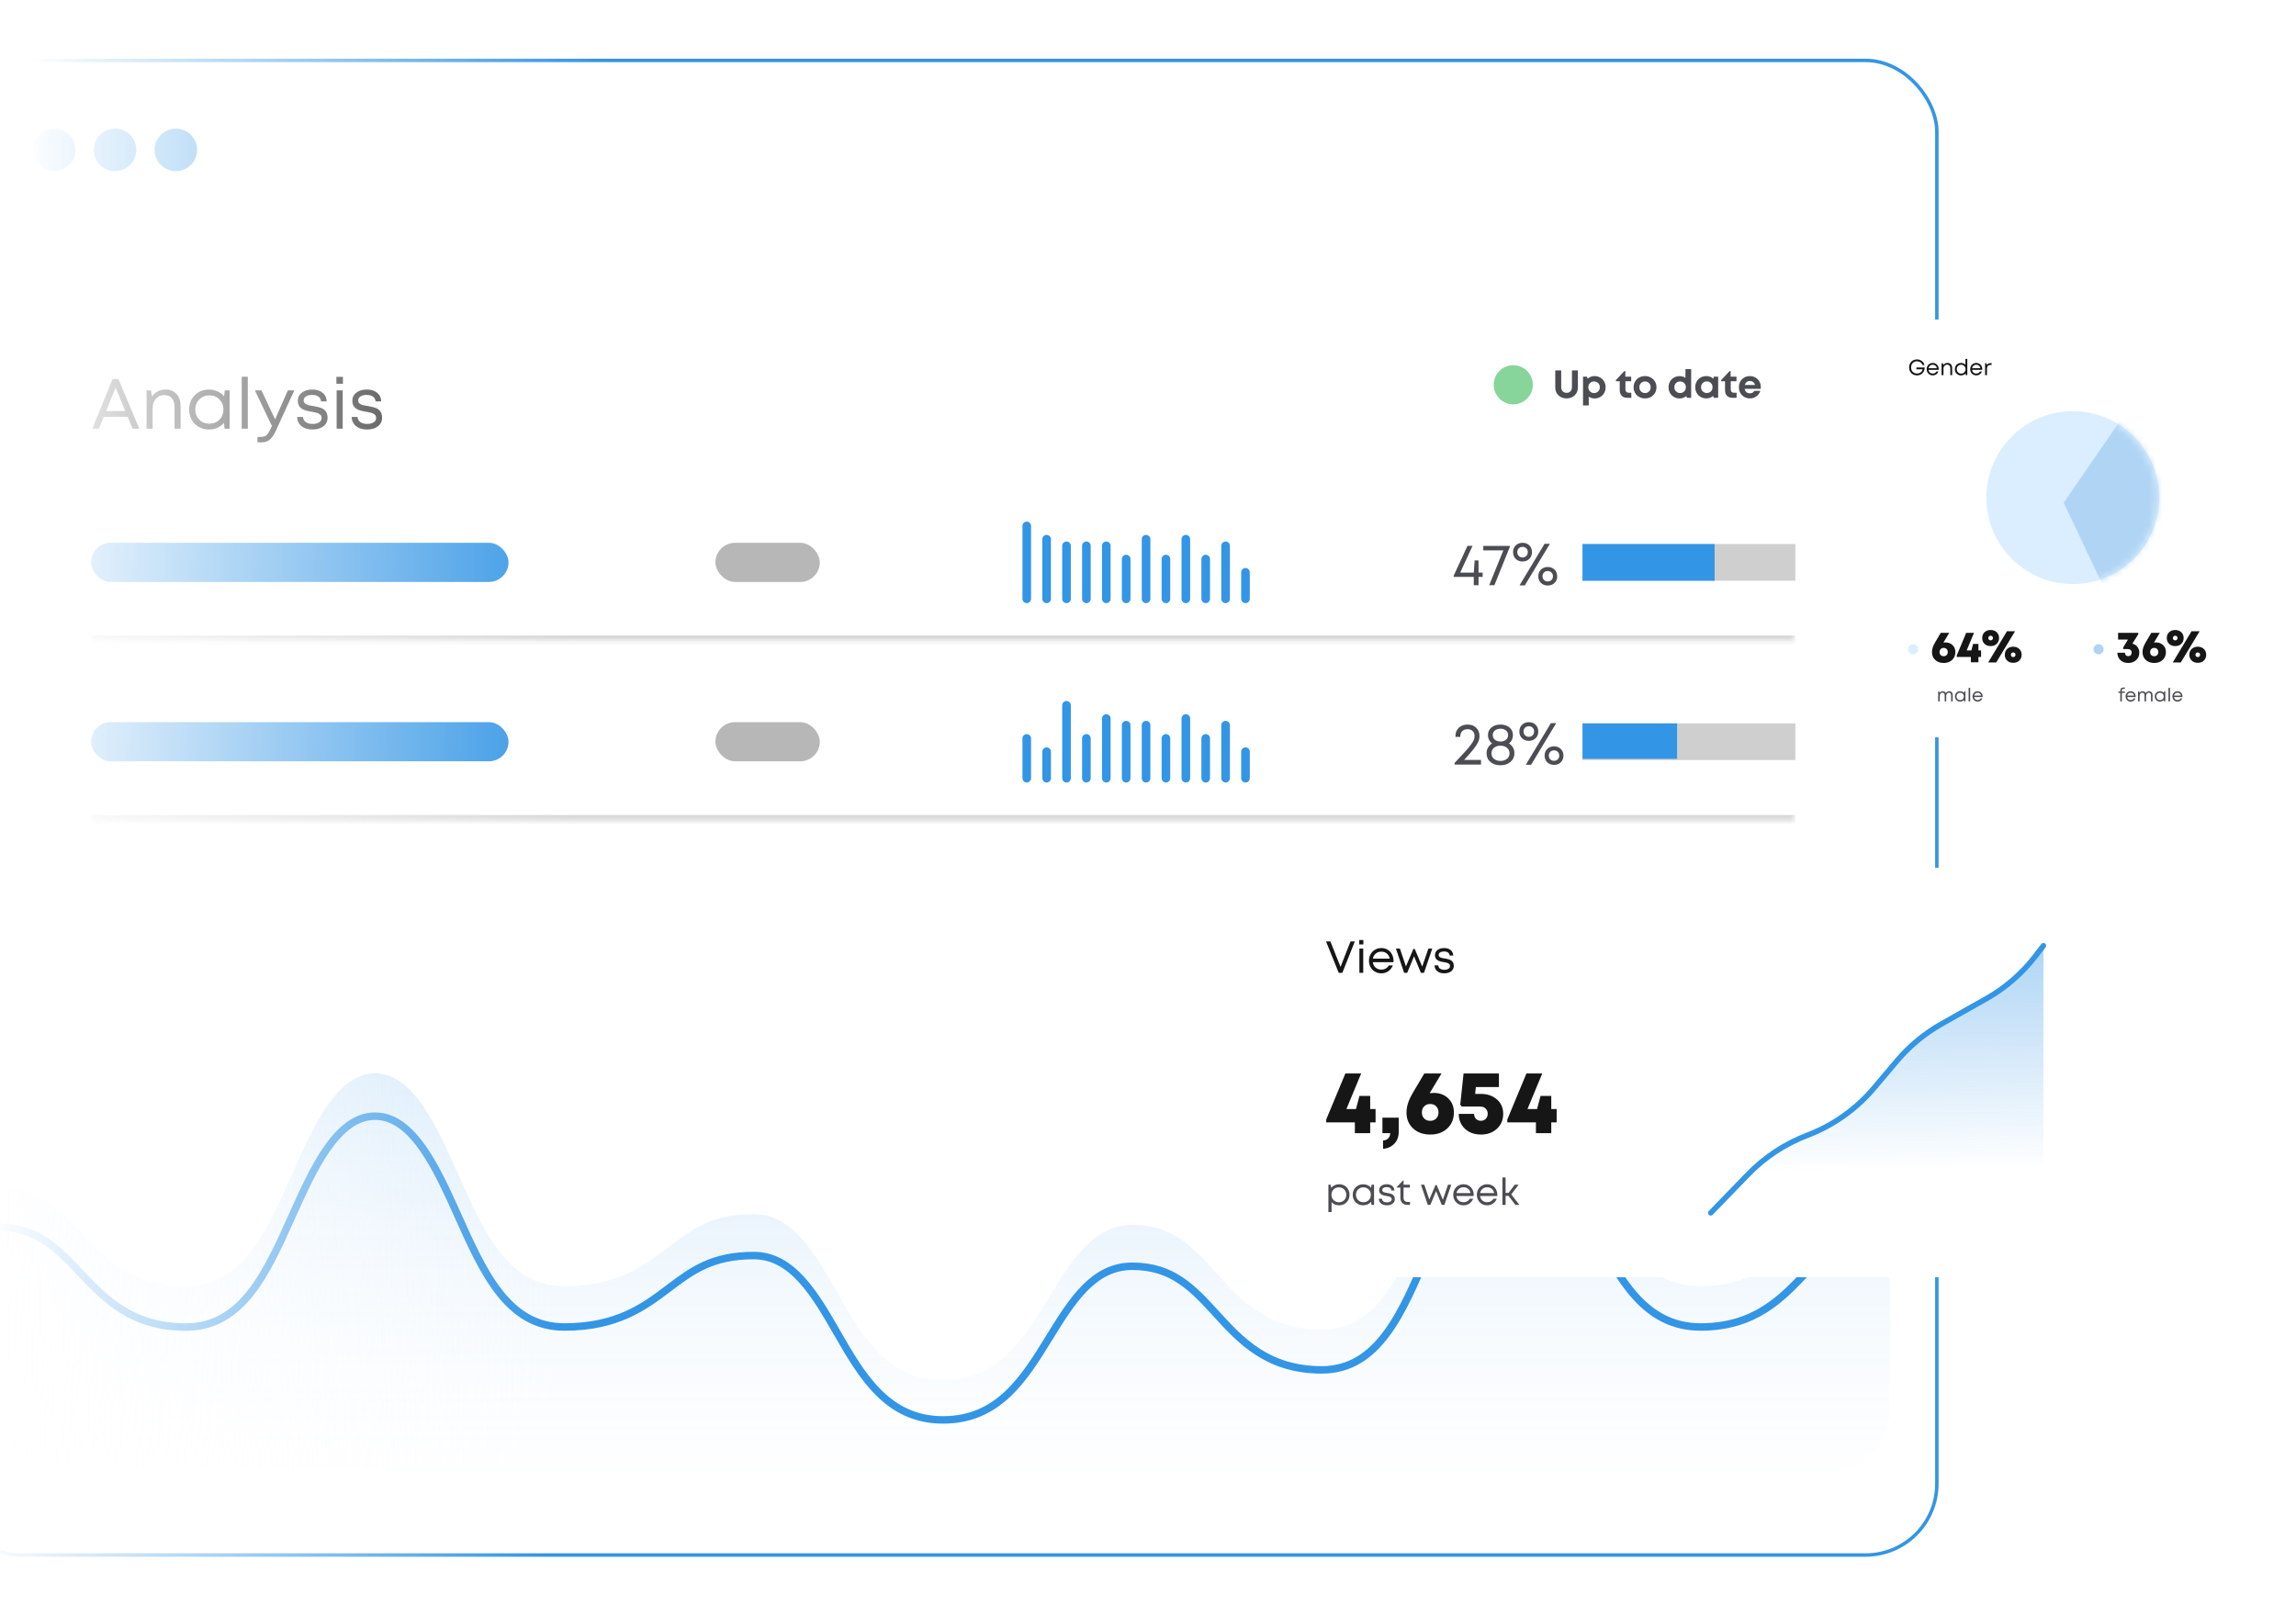 <svg width="352" height="248" viewBox="0 0 352 248" fill="none" xmlns="http://www.w3.org/2000/svg">
<g clip-path="url(#clip0_5171_31394)">
<mask id="mask0_5171_31394" style="mask-type:alpha" maskUnits="userSpaceOnUse" x="0" y="0" width="352" height="248">
<rect width="248" height="352" transform="matrix(4.37114e-08 -1 -1 -4.37114e-08 352 248)" fill="url(#paint0_linear_5171_31394)"/>
</mask>
<g mask="url(#mask0_5171_31394)">
<rect x="-7.735" y="9.265" width="304.673" height="229.181" rx="10.922" stroke="#3395E5" stroke-width="0.53"/>
<path d="M-0.543 21.12C-0.543 18.545 1.544 16.458 4.118 16.458H285.081C287.656 16.458 289.743 18.545 289.743 21.12V29.51H-0.543V21.12Z" fill="white"/>
<circle cx="8.314" cy="22.984" r="3.263" fill="#3395E5"/>
<circle cx="17.638" cy="22.984" r="3.263" fill="#3395E5"/>
<circle cx="26.958" cy="22.984" r="3.263" fill="#3395E5"/>
<rect x="-0.543" y="40.231" width="290.286" height="99.946" rx="10" fill="white" fill-opacity="0.6"/>
<path d="M20.318 65.734L19.564 63.912H15.905L15.161 65.734H14.147L17.259 58.118H18.151L21.354 65.734H20.318ZM17.721 59.435L16.261 63.036H19.208L17.721 59.435ZM25.417 59.732C26.104 59.732 26.652 59.964 27.063 60.428C27.477 60.892 27.684 61.489 27.684 62.218V65.734H26.76V62.436C26.76 61.841 26.624 61.382 26.351 61.06C26.079 60.738 25.688 60.577 25.178 60.577C24.675 60.577 24.254 60.764 23.914 61.14C23.574 61.515 23.404 61.979 23.404 62.531V65.734H22.474V59.86H23.133L23.314 60.779C23.537 60.449 23.831 60.193 24.195 60.008C24.56 59.824 24.967 59.732 25.417 59.732ZM34.461 59.86H35.2V65.734H34.435L34.334 64.841C34.058 65.164 33.721 65.415 33.325 65.596C32.932 65.773 32.5 65.861 32.029 65.861C31.459 65.861 30.942 65.728 30.478 65.463C30.014 65.197 29.649 64.831 29.384 64.364C29.122 63.893 28.991 63.37 28.991 62.797C28.991 61.919 29.279 61.189 29.857 60.609C30.437 60.025 31.161 59.732 32.029 59.732C32.5 59.732 32.935 59.823 33.335 60.003C33.735 60.184 34.074 60.437 34.35 60.763L34.461 59.86ZM30.552 64.348C30.963 64.762 31.478 64.969 32.098 64.969C32.718 64.969 33.231 64.764 33.638 64.353C34.049 63.939 34.254 63.42 34.254 62.797C34.254 62.174 34.049 61.657 33.638 61.246C33.231 60.832 32.718 60.625 32.098 60.625C31.478 60.625 30.963 60.832 30.552 61.246C30.142 61.66 29.936 62.177 29.936 62.797C29.936 63.416 30.142 63.933 30.552 64.348ZM37.058 65.734V57.762H37.988V65.734H37.058ZM44.138 59.86H45.12L42.322 65.978C42.003 66.676 41.677 67.159 41.344 67.428C41.015 67.697 40.574 67.832 40.022 67.832H39.469V66.993H39.942C40.332 66.993 40.626 66.913 40.824 66.754C41.022 66.594 41.24 66.267 41.477 65.771L41.69 65.335L39.077 59.86H40.086L42.173 64.305L44.138 59.86ZM47.893 65.861C47.199 65.861 46.641 65.688 46.22 65.341C45.798 64.994 45.575 64.525 45.55 63.933H46.453C46.478 64.273 46.623 64.537 46.889 64.725C47.158 64.912 47.503 65.006 47.925 65.006C48.332 65.006 48.663 64.925 48.918 64.762C49.176 64.599 49.305 64.376 49.305 64.093C49.305 63.983 49.288 63.884 49.252 63.795C49.217 63.707 49.16 63.632 49.082 63.572C49.004 63.508 48.926 63.455 48.849 63.413C48.771 63.367 48.663 63.326 48.525 63.291C48.39 63.255 48.273 63.229 48.174 63.211C48.078 63.19 47.947 63.165 47.781 63.137C47.65 63.115 47.547 63.098 47.473 63.084C47.402 63.069 47.303 63.048 47.176 63.02C47.052 62.992 46.953 62.965 46.878 62.94C46.804 62.915 46.712 62.883 46.602 62.845C46.492 62.806 46.404 62.763 46.337 62.717C46.273 62.671 46.2 62.618 46.119 62.558C46.037 62.494 45.972 62.425 45.922 62.351C45.876 62.276 45.83 62.195 45.784 62.106C45.738 62.014 45.705 61.912 45.683 61.798C45.666 61.685 45.657 61.563 45.657 61.432C45.657 60.926 45.86 60.517 46.267 60.205C46.675 59.89 47.209 59.732 47.871 59.732C48.533 59.732 49.063 59.897 49.459 60.226C49.859 60.552 50.068 60.993 50.086 61.549H49.21C49.192 61.23 49.065 60.986 48.827 60.816C48.59 60.642 48.264 60.556 47.85 60.556C47.454 60.556 47.139 60.633 46.905 60.789C46.671 60.941 46.554 61.145 46.554 61.4C46.554 61.499 46.57 61.589 46.602 61.671C46.634 61.749 46.687 61.816 46.761 61.873C46.836 61.929 46.91 61.977 46.984 62.016C47.059 62.055 47.161 62.09 47.292 62.122C47.423 62.154 47.535 62.179 47.627 62.197C47.719 62.214 47.848 62.236 48.015 62.26C48.596 62.356 49.011 62.457 49.263 62.563C49.844 62.807 50.159 63.236 50.208 63.848C50.215 63.916 50.219 63.983 50.219 64.05C50.219 64.599 50.006 65.038 49.581 65.367C49.157 65.697 48.594 65.861 47.893 65.861ZM51.573 58.845V57.783H52.577V58.845H51.573ZM51.61 65.734V59.86H52.54V65.734H51.61ZM56.252 65.861C55.558 65.861 55.001 65.688 54.579 65.341C54.158 64.994 53.935 64.525 53.91 63.933H54.813C54.838 64.273 54.983 64.537 55.248 64.725C55.517 64.912 55.863 65.006 56.284 65.006C56.691 65.006 57.022 64.925 57.277 64.762C57.536 64.599 57.665 64.376 57.665 64.093C57.665 63.983 57.647 63.884 57.612 63.795C57.576 63.707 57.52 63.632 57.442 63.572C57.364 63.508 57.286 63.455 57.208 63.413C57.13 63.367 57.022 63.326 56.884 63.291C56.75 63.255 56.633 63.229 56.534 63.211C56.438 63.19 56.307 63.165 56.141 63.137C56.01 63.115 55.907 63.098 55.833 63.084C55.762 63.069 55.663 63.048 55.535 63.02C55.411 62.992 55.312 62.965 55.238 62.94C55.163 62.915 55.071 62.883 54.962 62.845C54.852 62.806 54.763 62.763 54.696 62.717C54.632 62.671 54.56 62.618 54.478 62.558C54.397 62.494 54.331 62.425 54.282 62.351C54.236 62.276 54.19 62.195 54.144 62.106C54.098 62.014 54.064 61.912 54.043 61.798C54.025 61.685 54.016 61.563 54.016 61.432C54.016 60.926 54.22 60.517 54.627 60.205C55.034 59.89 55.569 59.732 56.231 59.732C56.893 59.732 57.422 59.897 57.819 60.226C58.219 60.552 58.428 60.993 58.446 61.549H57.569C57.551 61.23 57.424 60.986 57.187 60.816C56.95 60.642 56.624 60.556 56.21 60.556C55.813 60.556 55.498 60.633 55.264 60.789C55.031 60.941 54.914 61.145 54.914 61.4C54.914 61.499 54.93 61.589 54.962 61.671C54.993 61.749 55.047 61.816 55.121 61.873C55.195 61.929 55.27 61.977 55.344 62.016C55.418 62.055 55.521 62.09 55.652 62.122C55.783 62.154 55.895 62.179 55.987 62.197C56.079 62.214 56.208 62.236 56.374 62.26C56.955 62.356 57.371 62.457 57.622 62.563C58.203 62.807 58.518 63.236 58.568 63.848C58.575 63.916 58.578 63.983 58.578 64.05C58.578 64.599 58.366 65.038 57.941 65.367C57.516 65.697 56.953 65.861 56.252 65.861Z" fill="#161616"/>
<mask id="path-9-inside-1_5171_31394" fill="white">
<path d="M13.961 79.734H275.242V98.172H13.961V79.734Z"/>
</mask>
<path d="M275.242 98.172V97.472H13.961V98.172V98.872H275.242V98.172Z" fill="#CFCFCF" mask="url(#path-9-inside-1_5171_31394)"/>
<rect x="13.961" y="83.234" width="64" height="6" rx="3" fill="#3395E5"/>
<rect x="109.684" y="83.234" width="16" height="6" rx="3" fill="#B7B7B7"/>
<path d="M157.41 80.644V91.823" stroke="#3395E5" stroke-width="1.321" stroke-linecap="round"/>
<path d="M160.457 82.677V91.823" stroke="#3395E5" stroke-width="1.321" stroke-linecap="round"/>
<path d="M163.508 83.693V91.823" stroke="#3395E5" stroke-width="1.321" stroke-linecap="round"/>
<path d="M166.555 83.693V91.823" stroke="#3395E5" stroke-width="1.321" stroke-linecap="round"/>
<path d="M169.605 83.693V91.823" stroke="#3395E5" stroke-width="1.321" stroke-linecap="round"/>
<path d="M172.652 85.726V91.823" stroke="#3395E5" stroke-width="1.321" stroke-linecap="round"/>
<path d="M175.703 82.677V91.823" stroke="#3395E5" stroke-width="1.321" stroke-linecap="round"/>
<path d="M178.75 85.726V91.823" stroke="#3395E5" stroke-width="1.321" stroke-linecap="round"/>
<path d="M181.801 82.677V91.823" stroke="#3395E5" stroke-width="1.321" stroke-linecap="round"/>
<path d="M184.848 85.726V91.823" stroke="#3395E5" stroke-width="1.321" stroke-linecap="round"/>
<path d="M187.898 83.693V91.823" stroke="#3395E5" stroke-width="1.321" stroke-linecap="round"/>
<path d="M190.945 87.758V91.823" stroke="#3395E5" stroke-width="1.321" stroke-linecap="round"/>
<path d="M227.306 87.8V88.459H226.673V89.734H225.943V88.459H222.858V88.287L224.978 83.701H225.757L223.867 87.8H225.951L226.075 85.936H226.673V87.8H227.306ZM227.403 83.706H231.479V83.839L229.107 89.734H228.31L230.475 84.392H227.403V83.706ZM233.422 86.1C232.994 86.1 232.645 85.966 232.373 85.697C232.102 85.429 231.966 85.084 231.966 84.662C231.966 84.243 232.102 83.901 232.373 83.635C232.645 83.367 232.994 83.232 233.422 83.232C233.847 83.232 234.194 83.367 234.462 83.635C234.734 83.901 234.869 84.243 234.869 84.662C234.869 85.084 234.734 85.429 234.462 85.697C234.191 85.966 233.844 86.1 233.422 86.1ZM232.953 89.769L236.803 83.378H237.618L233.767 89.769H232.953ZM232.842 85.25C232.996 85.404 233.189 85.481 233.422 85.481C233.655 85.481 233.847 85.404 233.997 85.25C234.151 85.094 234.228 84.898 234.228 84.662C234.228 84.426 234.151 84.233 233.997 84.082C233.847 83.931 233.655 83.856 233.422 83.856C233.186 83.856 232.991 83.933 232.838 84.086C232.687 84.237 232.612 84.429 232.612 84.662C232.612 84.898 232.689 85.094 232.842 85.25ZM237.286 89.782C236.861 89.782 236.513 89.65 236.241 89.384C235.973 89.119 235.839 88.778 235.839 88.362C235.839 87.946 235.973 87.605 236.241 87.339C236.513 87.074 236.861 86.941 237.286 86.941C237.708 86.941 238.053 87.074 238.322 87.339C238.593 87.602 238.729 87.943 238.729 88.362C238.729 88.781 238.593 89.123 238.322 89.389C238.053 89.651 237.708 89.782 237.286 89.782ZM236.711 88.937C236.861 89.085 237.053 89.158 237.286 89.158C237.519 89.158 237.709 89.085 237.857 88.937C238.007 88.787 238.083 88.595 238.083 88.362C238.083 88.129 238.007 87.937 237.857 87.786C237.709 87.636 237.519 87.561 237.286 87.561C237.053 87.561 236.861 87.636 236.711 87.786C236.56 87.937 236.485 88.129 236.485 88.362C236.485 88.595 236.56 88.787 236.711 88.937Z" fill="#4B4D53"/>
<rect width="32.63" height="5.626" transform="translate(242.613 83.421)" fill="#CFCFCF"/>
<rect x="242.613" y="83.421" width="20.253" height="5.626" fill="#3395E5"/>
<mask id="path-27-inside-2_5171_31394" fill="white">
<path d="M13.961 107.236H275.242V125.675H13.961V107.236Z"/>
</mask>
<path d="M275.242 125.675V124.975H13.961V125.675V126.375H275.242V125.675Z" fill="#CFCFCF" mask="url(#path-27-inside-2_5171_31394)"/>
<rect x="13.961" y="110.736" width="64" height="6" rx="3" fill="#3395E5"/>
<rect x="109.684" y="110.736" width="16" height="6" rx="3" fill="#B7B7B7"/>
<path d="M157.41 113.228V119.326" stroke="#3395E5" stroke-width="1.321" stroke-linecap="round"/>
<path d="M160.461 115.26V119.326" stroke="#3395E5" stroke-width="1.321" stroke-linecap="round"/>
<path d="M163.508 108.147V119.326" stroke="#3395E5" stroke-width="1.321" stroke-linecap="round"/>
<path d="M166.555 113.228V119.326" stroke="#3395E5" stroke-width="1.321" stroke-linecap="round"/>
<path d="M169.605 110.179V119.326" stroke="#3395E5" stroke-width="1.321" stroke-linecap="round"/>
<path d="M172.652 111.196V119.326" stroke="#3395E5" stroke-width="1.321" stroke-linecap="round"/>
<path d="M175.703 111.196V119.326" stroke="#3395E5" stroke-width="1.321" stroke-linecap="round"/>
<path d="M178.75 113.228V119.326" stroke="#3395E5" stroke-width="1.321" stroke-linecap="round"/>
<path d="M181.801 110.179V119.326" stroke="#3395E5" stroke-width="1.321" stroke-linecap="round"/>
<path d="M184.848 113.228V119.326" stroke="#3395E5" stroke-width="1.321" stroke-linecap="round"/>
<path d="M187.898 111.196V119.326" stroke="#3395E5" stroke-width="1.321" stroke-linecap="round"/>
<path d="M190.945 115.261V119.326" stroke="#3395E5" stroke-width="1.321" stroke-linecap="round"/>
<path d="M224.473 116.524H227.053V117.236H222.999V116.993C223.708 116.249 224.255 115.662 224.641 115.231C225.031 114.798 225.336 114.426 225.557 114.116C225.779 113.806 225.919 113.567 225.978 113.399C226.037 113.231 226.066 113.045 226.066 112.842C226.066 112.535 225.968 112.287 225.77 112.098C225.575 111.909 225.319 111.815 225 111.815C224.666 111.815 224.396 111.911 224.19 112.102C223.986 112.294 223.885 112.544 223.885 112.85V112.996H223.141V112.85C223.141 112.325 223.312 111.903 223.654 111.585C223.997 111.263 224.445 111.102 225 111.102C225.537 111.102 225.974 111.264 226.31 111.589C226.649 111.914 226.819 112.331 226.819 112.842C226.819 113.066 226.792 113.272 226.739 113.461C226.686 113.647 226.575 113.88 226.407 114.16C226.239 114.438 226.003 114.761 225.699 115.13C225.395 115.498 224.987 115.963 224.473 116.524ZM231.333 114.005C231.593 114.147 231.798 114.351 231.948 114.616C232.102 114.882 232.178 115.174 232.178 115.493C232.178 116.033 231.978 116.477 231.577 116.825C231.178 117.17 230.665 117.343 230.036 117.343C229.396 117.343 228.88 117.173 228.487 116.834C228.098 116.494 227.903 116.047 227.903 115.493C227.903 115.183 227.98 114.895 228.133 114.63C228.287 114.361 228.495 114.153 228.757 114.005C228.563 113.867 228.408 113.682 228.293 113.452C228.178 113.219 228.12 112.973 228.12 112.713C228.12 112.238 228.297 111.852 228.651 111.554C229.005 111.253 229.467 111.102 230.036 111.102C230.606 111.102 231.066 111.251 231.417 111.549C231.771 111.844 231.948 112.232 231.948 112.713C231.948 112.979 231.892 113.228 231.78 113.461C231.668 113.694 231.519 113.876 231.333 114.005ZM230.036 111.739C229.685 111.739 229.401 111.831 229.182 112.014C228.964 112.194 228.855 112.427 228.855 112.713C228.855 113.008 228.964 113.247 229.182 113.43C229.401 113.613 229.685 113.705 230.036 113.705C230.382 113.705 230.663 113.613 230.882 113.43C231.1 113.247 231.209 113.008 231.209 112.713C231.209 112.427 231.1 112.194 230.882 112.014C230.663 111.831 230.382 111.739 230.036 111.739ZM230.036 116.679C230.449 116.679 230.784 116.571 231.041 116.356C231.298 116.14 231.426 115.861 231.426 115.519C231.426 115.168 231.298 114.885 231.041 114.669C230.784 114.451 230.449 114.342 230.036 114.342C229.629 114.342 229.297 114.451 229.041 114.669C228.784 114.885 228.656 115.168 228.656 115.519C228.656 115.861 228.782 116.14 229.036 116.356C229.293 116.571 229.626 116.679 230.036 116.679ZM234.387 113.603C233.959 113.603 233.61 113.468 233.338 113.2C233.067 112.931 232.931 112.586 232.931 112.164C232.931 111.745 233.067 111.403 233.338 111.138C233.61 110.869 233.959 110.735 234.387 110.735C234.812 110.735 235.159 110.869 235.427 111.138C235.698 111.403 235.834 111.745 235.834 112.164C235.834 112.586 235.698 112.931 235.427 113.2C235.156 113.468 234.809 113.603 234.387 113.603ZM233.918 117.272L237.768 110.881H238.583L234.732 117.272H233.918ZM233.807 112.753C233.961 112.906 234.154 112.983 234.387 112.983C234.62 112.983 234.812 112.906 234.962 112.753C235.116 112.597 235.192 112.4 235.192 112.164C235.192 111.928 235.116 111.735 234.962 111.585C234.812 111.434 234.62 111.359 234.387 111.359C234.151 111.359 233.956 111.436 233.803 111.589C233.652 111.739 233.577 111.931 233.577 112.164C233.577 112.4 233.654 112.597 233.807 112.753ZM238.251 117.285C237.826 117.285 237.478 117.152 237.206 116.887C236.938 116.621 236.803 116.28 236.803 115.864C236.803 115.448 236.938 115.108 237.206 114.842C237.478 114.576 237.826 114.444 238.251 114.444C238.673 114.444 239.018 114.576 239.286 114.842C239.558 115.105 239.694 115.445 239.694 115.864C239.694 116.283 239.558 116.626 239.286 116.891C239.018 117.154 238.673 117.285 238.251 117.285ZM237.675 116.44C237.826 116.587 238.018 116.661 238.251 116.661C238.484 116.661 238.674 116.587 238.822 116.44C238.972 116.289 239.047 116.097 239.047 115.864C239.047 115.631 238.972 115.439 238.822 115.289C238.674 115.138 238.484 115.063 238.251 115.063C238.018 115.063 237.826 115.138 237.675 115.289C237.525 115.439 237.45 115.631 237.45 115.864C237.45 116.097 237.525 116.289 237.675 116.44Z" fill="#4B4D53"/>
<rect width="32.63" height="5.626" transform="translate(242.613 110.923)" fill="#CFCFCF"/>
<rect x="242.613" y="110.923" width="14.502" height="5.438" fill="#3395E5"/>
<g clip-path="url(#clip1_5171_31394)">
<rect x="-0.543" y="150.898" width="290.286" height="75.101" rx="10" fill="white" fill-opacity="0.6"/>
<path d="M12.373 188.906C8.778 185.058 5.667 181.742 -0.543 181.742V239.101H289.743V181.732C283.546 181.732 280.445 185.033 276.858 188.852L276.817 188.896L276.811 188.902C273.157 192.799 269.006 197.225 260.71 197.225C252.106 197.225 248.198 189.629 244.422 182.285L244.417 182.276C241.056 175.748 237.582 169.002 231.667 169.002C225.838 169.002 222.184 177.772 218.955 185.522L218.944 185.55C215.025 194.964 211.319 203.866 202.635 203.866C194.314 203.866 190.163 199.285 186.508 195.236L186.502 195.23C182.9 191.253 179.789 187.821 173.602 187.821C167.61 187.821 164.318 193.216 160.828 198.937L160.818 198.953L160.799 198.983C157.008 205.193 153.089 211.613 144.58 211.613C136.026 211.613 132.108 204.751 128.321 198.099C124.979 192.232 121.515 186.163 115.557 186.163C109.155 186.163 106.055 188.524 102.46 191.267C98.794 194.06 94.633 197.225 86.525 197.225C77.87 197.225 74.154 188.876 70.226 180.034L70.218 180.016C66.999 172.776 63.354 164.581 57.502 164.581C51.645 164.581 48 172.79 44.778 180.044C40.85 188.886 37.134 197.235 28.48 197.235C20.179 197.235 16.028 192.814 12.373 188.906Z" fill="url(#paint1_linear_5171_31394)"/>
<g filter="url(#filter0_d_5171_31394)">
<path d="M-0.543 180.994C5.667 180.994 8.778 184.278 12.373 188.088C16.028 191.959 20.179 196.337 28.48 196.337C37.134 196.337 40.85 188.069 44.778 179.313C48 172.129 51.645 164 57.502 164C63.359 164 67.005 172.129 70.226 179.303C74.154 188.059 77.87 196.327 86.525 196.327C94.633 196.327 98.794 193.193 102.46 190.427C106.055 187.71 109.155 185.372 115.557 185.372C121.515 185.372 124.979 191.382 128.321 197.193C132.108 203.779 136.026 210.575 144.58 210.575C153.103 210.575 157.021 204.197 160.818 198.038C164.312 192.367 167.604 187.014 173.602 187.014C179.792 187.014 182.903 190.417 186.508 194.357C190.163 198.367 194.314 202.904 202.635 202.904C211.319 202.904 215.025 194.088 218.944 184.765C222.175 177.084 225.831 168.378 231.667 168.378C237.585 168.378 241.059 175.064 244.422 181.532C248.198 188.805 252.106 196.327 260.71 196.327C269.011 196.327 273.161 191.939 276.817 188.079C280.422 184.278 283.522 180.984 289.743 180.984" stroke="#3395E5" stroke-width="1.144"/>
</g>
</g>
<circle cx="232" cy="59" r="3" fill="#87D59B"/>
<path d="M241.416 60.622C241.088 60.935 240.674 61.091 240.174 61.091C239.674 61.091 239.259 60.935 238.929 60.622C238.601 60.308 238.437 59.906 238.437 59.418V56.799H239.348V59.377C239.348 59.637 239.424 59.845 239.576 60.001C239.73 60.157 239.93 60.235 240.174 60.235C240.418 60.235 240.616 60.157 240.769 60.001C240.921 59.845 240.997 59.637 240.997 59.377V56.799H241.908V59.418C241.908 59.906 241.744 60.308 241.416 60.622ZM244.46 57.669C244.78 57.669 245.069 57.743 245.327 57.892C245.587 58.038 245.79 58.242 245.937 58.504C246.083 58.766 246.156 59.058 246.156 59.38C246.156 59.702 246.083 59.995 245.937 60.259C245.79 60.52 245.587 60.726 245.327 60.874C245.069 61.023 244.78 61.097 244.46 61.097C244.132 61.097 243.835 61.006 243.569 60.824V62.169H242.693V57.76H243.271L243.42 58.056C243.711 57.798 244.058 57.669 244.46 57.669ZM243.754 60.016C243.922 60.184 244.133 60.268 244.387 60.268C244.641 60.268 244.851 60.184 245.017 60.016C245.185 59.848 245.269 59.636 245.269 59.38C245.269 59.124 245.185 58.912 245.017 58.744C244.851 58.576 244.641 58.492 244.387 58.492C244.133 58.492 243.922 58.577 243.754 58.747C243.588 58.915 243.505 59.126 243.505 59.38C243.505 59.634 243.588 59.846 243.754 60.016ZM249.695 60.221H250.094V61H249.473C249.117 61 248.836 60.898 248.629 60.692C248.424 60.485 248.321 60.202 248.321 59.843V58.463H247.735V58.275L249.016 56.913H249.183V57.76H250.076V58.463H249.197V59.726C249.197 59.884 249.24 60.006 249.326 60.092C249.412 60.178 249.535 60.221 249.695 60.221ZM252.2 61.091C251.87 61.091 251.571 61.017 251.304 60.868C251.036 60.72 250.826 60.515 250.674 60.253C250.523 59.991 250.448 59.7 250.448 59.38C250.448 59.056 250.523 58.764 250.674 58.504C250.826 58.242 251.036 58.038 251.304 57.892C251.571 57.743 251.87 57.669 252.2 57.669C252.528 57.669 252.826 57.743 253.094 57.892C253.361 58.038 253.571 58.242 253.724 58.504C253.876 58.766 253.952 59.058 253.952 59.38C253.952 59.7 253.876 59.991 253.724 60.253C253.571 60.515 253.361 60.72 253.094 60.868C252.826 61.017 252.528 61.091 252.2 61.091ZM251.579 60.022C251.741 60.185 251.948 60.268 252.2 60.268C252.452 60.268 252.659 60.185 252.821 60.022C252.983 59.855 253.064 59.642 253.064 59.38C253.064 59.118 252.983 58.905 252.821 58.741C252.659 58.575 252.452 58.492 252.2 58.492C251.948 58.492 251.741 58.575 251.579 58.741C251.417 58.905 251.336 59.118 251.336 59.38C251.336 59.642 251.417 59.855 251.579 60.022ZM258.396 56.591H259.272V61H258.625L258.522 60.73C258.235 60.975 257.896 61.097 257.506 61.097C257.016 61.097 256.609 60.934 256.287 60.607C255.965 60.281 255.804 59.872 255.804 59.38C255.804 59.138 255.847 58.911 255.933 58.7C256.019 58.487 256.136 58.306 256.284 58.155C256.435 58.005 256.615 57.887 256.826 57.801C257.037 57.713 257.264 57.669 257.506 57.669C257.836 57.669 258.133 57.758 258.396 57.935V56.591ZM256.946 60.016C257.114 60.184 257.325 60.268 257.579 60.268C257.833 60.268 258.043 60.184 258.209 60.016C258.377 59.846 258.461 59.634 258.461 59.38C258.461 59.126 258.377 58.915 258.209 58.747C258.043 58.577 257.833 58.492 257.579 58.492C257.325 58.492 257.114 58.576 256.946 58.744C256.78 58.912 256.697 59.124 256.697 59.38C256.697 59.636 256.78 59.848 256.946 60.016ZM262.756 57.754H263.412V60.994H262.724L262.647 60.704C262.353 60.962 262.003 61.091 261.599 61.091C261.278 61.091 260.988 61.017 260.729 60.868C260.469 60.72 260.266 60.515 260.119 60.253C259.973 59.989 259.899 59.696 259.899 59.374C259.899 59.054 259.973 58.764 260.119 58.504C260.266 58.242 260.469 58.038 260.729 57.892C260.988 57.743 261.278 57.669 261.599 57.669C262.011 57.669 262.365 57.801 262.662 58.065L262.756 57.754ZM261.036 60.01C261.204 60.178 261.415 60.262 261.669 60.262C261.923 60.262 262.133 60.178 262.299 60.01C262.467 59.842 262.551 59.63 262.551 59.374C262.551 59.118 262.467 58.906 262.299 58.738C262.133 58.57 261.923 58.486 261.669 58.486C261.415 58.486 261.204 58.571 261.036 58.741C260.87 58.909 260.787 59.12 260.787 59.374C260.787 59.628 260.87 59.84 261.036 60.01ZM265.838 60.221H266.236V61H265.615C265.26 61 264.979 60.898 264.771 60.692C264.566 60.485 264.464 60.202 264.464 59.843V58.463H263.878V58.275L265.158 56.913H265.325V57.76H266.219V58.463H265.34V59.726C265.34 59.884 265.383 60.006 265.469 60.092C265.555 60.178 265.678 60.221 265.838 60.221ZM269.948 59.368C269.948 59.456 269.942 59.542 269.931 59.626H267.479C267.516 59.847 267.604 60.017 267.742 60.136C267.883 60.253 268.06 60.312 268.272 60.312C268.423 60.312 268.558 60.278 268.677 60.212C268.798 60.145 268.892 60.054 268.958 59.937H269.878C269.761 60.29 269.558 60.571 269.269 60.78C268.979 60.987 268.647 61.091 268.272 61.091C267.958 61.091 267.672 61.017 267.414 60.868C267.158 60.718 266.957 60.512 266.811 60.25C266.664 59.988 266.591 59.698 266.591 59.38C266.591 59.06 266.663 58.769 266.808 58.507C266.954 58.245 267.155 58.04 267.411 57.892C267.669 57.743 267.956 57.669 268.272 57.669C268.597 57.669 268.888 57.746 269.146 57.9C269.403 58.053 269.602 58.258 269.74 58.516C269.879 58.773 269.948 59.058 269.948 59.368ZM268.272 58.416C268.079 58.416 267.915 58.47 267.78 58.577C267.646 58.685 267.553 58.835 267.502 59.028H269.072C269.012 58.831 268.912 58.68 268.773 58.574C268.637 58.469 268.47 58.416 268.272 58.416Z" fill="#4B4D53"/>
<g filter="url(#filter1_d_5171_31394)">
<rect x="282" y="43" width="59.27" height="64.077" rx="8" fill="white" shape-rendering="crispEdges"/>
<path d="M287.806 50.344H289.08C289.076 50.521 289.044 50.685 288.984 50.836C288.923 50.986 288.841 51.115 288.737 51.222C288.634 51.329 288.51 51.413 288.364 51.474C288.218 51.534 288.061 51.564 287.892 51.564C287.662 51.564 287.455 51.511 287.271 51.406C287.087 51.3 286.944 51.154 286.84 50.967C286.737 50.779 286.686 50.569 286.686 50.336C286.686 50.104 286.737 49.895 286.84 49.708C286.944 49.521 287.087 49.376 287.269 49.271C287.452 49.165 287.658 49.112 287.885 49.112C288.171 49.112 288.423 49.193 288.639 49.355C288.855 49.517 288.99 49.724 289.042 49.977H288.735C288.684 49.805 288.581 49.667 288.425 49.562C288.271 49.456 288.093 49.403 287.892 49.403C287.629 49.403 287.413 49.49 287.244 49.665C287.075 49.84 286.991 50.063 286.991 50.336C286.991 50.612 287.074 50.837 287.241 51.012C287.408 51.185 287.625 51.272 287.892 51.272C288.109 51.272 288.297 51.214 288.453 51.096C288.611 50.978 288.712 50.822 288.755 50.627H287.806V50.344ZM291.233 50.616C291.233 50.649 291.232 50.683 291.228 50.719H289.666C289.688 50.889 289.758 51.025 289.875 51.128C289.993 51.231 290.138 51.282 290.311 51.282C290.437 51.282 290.549 51.254 290.647 51.199C290.745 51.143 290.823 51.065 290.881 50.965H291.185C291.107 51.154 290.991 51.301 290.837 51.406C290.685 51.511 290.509 51.564 290.311 51.564C290.136 51.564 289.977 51.522 289.833 51.439C289.691 51.356 289.579 51.242 289.497 51.096C289.417 50.951 289.376 50.788 289.376 50.608C289.376 50.429 289.417 50.266 289.497 50.121C289.579 49.974 289.691 49.859 289.833 49.776C289.977 49.693 290.136 49.652 290.311 49.652C290.492 49.652 290.653 49.695 290.794 49.781C290.936 49.867 291.044 49.984 291.119 50.13C291.195 50.276 291.233 50.438 291.233 50.616ZM290.311 49.925C290.145 49.925 290.005 49.973 289.89 50.069C289.775 50.164 289.703 50.292 289.673 50.452H290.945C290.914 50.29 290.841 50.161 290.726 50.068C290.613 49.973 290.474 49.925 290.311 49.925ZM292.582 49.652C292.796 49.652 292.967 49.724 293.096 49.869C293.225 50.014 293.289 50.2 293.289 50.427V51.524H293.001V50.495C293.001 50.309 292.959 50.166 292.874 50.066C292.788 49.965 292.666 49.915 292.507 49.915C292.351 49.915 292.219 49.974 292.113 50.091C292.007 50.208 291.954 50.352 291.954 50.525V51.524H291.664V49.691H291.87L291.926 49.978C291.995 49.875 292.087 49.795 292.201 49.738C292.315 49.681 292.442 49.652 292.582 49.652ZM295.32 49.037H295.609V51.524H295.385L295.347 51.264C295.261 51.359 295.157 51.433 295.035 51.486C294.914 51.538 294.783 51.564 294.641 51.564C294.367 51.564 294.141 51.473 293.964 51.292C293.786 51.11 293.697 50.882 293.697 50.608C293.697 50.426 293.737 50.264 293.816 50.119C293.897 49.973 294.009 49.859 294.152 49.776C294.297 49.693 294.46 49.652 294.641 49.652C294.776 49.652 294.901 49.675 295.017 49.723C295.133 49.77 295.234 49.837 295.32 49.923V49.037ZM294.182 51.093C294.31 51.221 294.471 51.285 294.664 51.285C294.858 51.285 295.018 51.221 295.146 51.091C295.275 50.961 295.339 50.8 295.339 50.608C295.339 50.414 295.275 50.253 295.146 50.124C295.018 49.995 294.858 49.93 294.664 49.93C294.471 49.93 294.31 49.995 294.182 50.124C294.055 50.252 293.992 50.413 293.992 50.608C293.992 50.802 294.055 50.964 294.182 51.093ZM297.903 50.616C297.903 50.649 297.902 50.683 297.898 50.719H296.336C296.358 50.889 296.428 51.025 296.545 51.128C296.663 51.231 296.808 51.282 296.98 51.282C297.106 51.282 297.218 51.254 297.317 51.199C297.415 51.143 297.493 51.065 297.55 50.965H297.855C297.777 51.154 297.661 51.301 297.507 51.406C297.355 51.511 297.179 51.564 296.98 51.564C296.806 51.564 296.647 51.522 296.503 51.439C296.361 51.356 296.249 51.242 296.167 51.096C296.086 50.951 296.046 50.788 296.046 50.608C296.046 50.429 296.086 50.266 296.167 50.121C296.249 49.974 296.361 49.859 296.503 49.776C296.647 49.693 296.806 49.652 296.98 49.652C297.162 49.652 297.323 49.695 297.464 49.781C297.606 49.867 297.714 49.984 297.789 50.13C297.865 50.276 297.903 50.438 297.903 50.616ZM296.98 49.925C296.815 49.925 296.674 49.973 296.56 50.069C296.445 50.164 296.372 50.292 296.343 50.452H297.615C297.584 50.29 297.511 50.161 297.396 50.068C297.282 49.973 297.144 49.925 296.98 49.925ZM299.172 49.682H299.335V49.955H299.147C298.982 49.955 298.853 50.006 298.761 50.107C298.67 50.209 298.624 50.349 298.624 50.528V51.524H298.334V49.691H298.539L298.586 49.97C298.718 49.778 298.914 49.682 299.172 49.682Z" fill="#161616"/>
<circle cx="311.792" cy="70.305" r="13.257" fill="#DAEEFF"/>
<mask id="mask1_5171_31394" style="mask-type:alpha" maskUnits="userSpaceOnUse" x="298" y="57" width="27" height="27">
<circle cx="311.48" cy="70.305" r="13.257" fill="#3395E5"/>
</mask>
<g mask="url(#mask1_5171_31394)">
<path d="M310.387 71.085L320.681 56.112L333.158 67.341L318.497 88.241L310.387 71.085Z" fill="#B0D5F4"/>
</g>
<circle cx="287.303" cy="93.553" r="0.78" fill="#DAEEFF"/>
<path d="M292.243 92.509C292.695 92.509 293.064 92.647 293.349 92.923C293.634 93.197 293.777 93.551 293.777 93.986C293.777 94.481 293.611 94.884 293.28 95.196C292.948 95.505 292.518 95.66 291.988 95.66C291.455 95.66 291.022 95.505 290.689 95.196C290.357 94.886 290.192 94.486 290.192 93.993C290.192 93.757 290.231 93.516 290.311 93.271C290.39 93.025 290.523 92.748 290.709 92.439L291.537 91.041H292.839L291.944 92.532C292.057 92.516 292.157 92.509 292.243 92.509ZM291.984 94.623C292.17 94.623 292.321 94.564 292.438 94.447C292.555 94.328 292.614 94.174 292.614 93.986C292.614 93.796 292.555 93.643 292.438 93.526C292.321 93.406 292.17 93.347 291.984 93.347C291.801 93.347 291.65 93.406 291.53 93.526C291.413 93.643 291.355 93.796 291.355 93.986C291.355 94.174 291.413 94.328 291.53 94.447C291.65 94.564 291.801 94.623 291.984 94.623ZM297.72 93.731V94.742H297.312V95.554H296.152V94.742H293.985V94.523L295.433 91.041H296.63L295.513 93.731H296.235L296.5 92.737H297.312V93.731H297.72ZM300.115 92.727C299.877 92.957 299.566 93.072 299.184 93.072C298.802 93.072 298.491 92.957 298.25 92.727C298.011 92.498 297.892 92.201 297.892 91.836C297.892 91.472 298.011 91.175 298.25 90.948C298.491 90.718 298.802 90.603 299.184 90.603C299.569 90.603 299.88 90.718 300.119 90.948C300.357 91.175 300.476 91.472 300.476 91.836C300.476 92.201 300.356 92.498 300.115 92.727ZM298.806 95.58L301.689 90.796H302.928L300.042 95.58H298.806ZM298.929 92.094C298.998 92.161 299.083 92.194 299.184 92.194C299.286 92.194 299.37 92.161 299.436 92.094C299.504 92.026 299.539 91.94 299.539 91.836C299.539 91.73 299.506 91.645 299.439 91.581C299.373 91.515 299.288 91.481 299.184 91.481C299.08 91.481 298.995 91.515 298.929 91.581C298.863 91.647 298.83 91.732 298.83 91.836C298.83 91.94 298.863 92.026 298.929 92.094ZM302.643 95.636C302.263 95.636 301.953 95.522 301.712 95.292C301.474 95.062 301.354 94.765 301.354 94.4C301.354 94.036 301.474 93.739 301.712 93.509C301.953 93.279 302.263 93.165 302.643 93.165C303.025 93.165 303.336 93.279 303.574 93.509C303.815 93.739 303.936 94.036 303.936 94.4C303.936 94.765 303.815 95.062 303.574 95.292C303.336 95.522 303.025 95.636 302.643 95.636ZM302.643 94.755C302.747 94.755 302.832 94.722 302.898 94.656C302.965 94.589 302.998 94.504 302.998 94.4C302.998 94.294 302.965 94.21 302.898 94.145C302.832 94.079 302.747 94.046 302.643 94.046C302.54 94.046 302.454 94.079 302.388 94.145C302.322 94.212 302.289 94.297 302.289 94.4C302.289 94.502 302.322 94.587 302.388 94.656C302.457 94.722 302.542 94.755 302.643 94.755Z" fill="#161616"/>
<path d="M292.832 99.993C292.993 99.993 293.122 100.048 293.22 100.156C293.319 100.265 293.368 100.405 293.368 100.577V101.553H293.129L293.128 100.652C293.128 100.514 293.097 100.406 293.037 100.329C292.976 100.252 292.891 100.213 292.783 100.213C292.67 100.213 292.574 100.261 292.494 100.357C292.415 100.451 292.375 100.568 292.375 100.707V101.553H292.141V100.652C292.141 100.514 292.11 100.406 292.05 100.329C291.989 100.252 291.903 100.213 291.793 100.213C291.681 100.213 291.584 100.261 291.504 100.357C291.425 100.451 291.386 100.568 291.386 100.707V101.553H291.144V100.027H291.318L291.357 100.236C291.415 100.16 291.488 100.101 291.573 100.058C291.66 100.015 291.751 99.993 291.847 99.993C291.953 99.993 292.047 100.019 292.128 100.071C292.209 100.122 292.271 100.193 292.315 100.283C292.372 100.193 292.446 100.122 292.537 100.071C292.629 100.019 292.727 99.993 292.832 99.993ZM295.132 100.027H295.324V101.553H295.126L295.099 101.322C295.027 101.405 294.94 101.471 294.837 101.518C294.735 101.564 294.623 101.587 294.5 101.587C294.352 101.587 294.218 101.552 294.097 101.483C293.976 101.414 293.882 101.319 293.813 101.197C293.744 101.075 293.71 100.939 293.71 100.79C293.71 100.562 293.785 100.372 293.935 100.221C294.086 100.069 294.275 99.993 294.5 99.993C294.623 99.993 294.736 100.017 294.84 100.064C294.944 100.111 295.032 100.177 295.103 100.261L295.132 100.027ZM294.116 101.193C294.223 101.301 294.357 101.355 294.518 101.355C294.679 101.355 294.813 101.301 294.918 101.195C295.025 101.087 295.079 100.952 295.079 100.79C295.079 100.628 295.025 100.494 294.918 100.387C294.813 100.279 294.679 100.225 294.518 100.225C294.357 100.225 294.223 100.279 294.116 100.387C294.01 100.495 293.956 100.629 293.956 100.79C293.956 100.951 294.01 101.085 294.116 101.193ZM295.808 101.553V99.481H296.049V101.553H295.808ZM297.958 100.797C297.958 100.825 297.957 100.853 297.954 100.883H296.652C296.671 101.024 296.729 101.138 296.826 101.224C296.925 101.309 297.046 101.352 297.189 101.352C297.294 101.352 297.388 101.329 297.47 101.283C297.552 101.236 297.617 101.171 297.664 101.088H297.918C297.853 101.246 297.756 101.368 297.628 101.455C297.501 101.543 297.355 101.587 297.189 101.587C297.044 101.587 296.912 101.552 296.792 101.483C296.673 101.414 296.58 101.319 296.512 101.197C296.444 101.076 296.411 100.94 296.411 100.79C296.411 100.641 296.444 100.506 296.512 100.384C296.58 100.262 296.673 100.166 296.792 100.097C296.912 100.028 297.044 99.993 297.189 99.993C297.34 99.993 297.475 100.029 297.593 100.101C297.71 100.173 297.801 100.27 297.863 100.392C297.927 100.514 297.958 100.649 297.958 100.797ZM297.189 100.221C297.051 100.221 296.935 100.261 296.839 100.341C296.743 100.42 296.683 100.527 296.658 100.66H297.718C297.692 100.525 297.632 100.418 297.536 100.34C297.441 100.261 297.326 100.221 297.189 100.221Z" fill="#4B4D53"/>
<circle cx="315.733" cy="93.553" r="0.78" fill="#B0D5F4"/>
<path d="M320.918 92.698C321.242 92.779 321.5 92.944 321.69 93.191C321.882 93.439 321.978 93.736 321.978 94.082C321.978 94.542 321.818 94.92 321.497 95.216C321.177 95.512 320.77 95.66 320.275 95.66C319.791 95.66 319.396 95.516 319.089 95.229C318.784 94.939 318.625 94.561 318.611 94.092H319.771C319.778 94.251 319.826 94.38 319.917 94.477C320.01 94.572 320.13 94.619 320.278 94.619C320.433 94.619 320.559 94.568 320.656 94.467C320.755 94.363 320.805 94.228 320.805 94.063C320.805 93.897 320.753 93.767 320.649 93.672C320.545 93.577 320.405 93.529 320.228 93.529H319.506V93.277L320.238 92.071H318.724V91.041H321.822V91.249L320.918 92.698ZM324.522 92.509C324.975 92.509 325.344 92.647 325.629 92.923C325.914 93.197 326.057 93.551 326.057 93.986C326.057 94.481 325.891 94.884 325.56 95.196C325.228 95.505 324.797 95.66 324.267 95.66C323.735 95.66 323.302 95.505 322.969 95.196C322.637 94.886 322.472 94.486 322.472 93.993C322.472 93.757 322.511 93.516 322.591 93.271C322.67 93.025 322.803 92.748 322.988 92.439L323.817 91.041H325.119L324.224 92.532C324.337 92.516 324.436 92.509 324.522 92.509ZM324.264 94.623C324.45 94.623 324.601 94.564 324.718 94.447C324.835 94.328 324.894 94.174 324.894 93.986C324.894 93.796 324.835 93.643 324.718 93.526C324.601 93.406 324.45 93.347 324.264 93.347C324.081 93.347 323.929 93.406 323.81 93.526C323.693 93.643 323.634 93.796 323.634 93.986C323.634 94.174 323.693 94.328 323.81 94.447C323.929 94.564 324.081 94.623 324.264 94.623ZM328.412 92.727C328.174 92.957 327.863 93.072 327.481 93.072C327.099 93.072 326.788 92.957 326.547 92.727C326.308 92.498 326.189 92.201 326.189 91.836C326.189 91.472 326.308 91.175 326.547 90.948C326.788 90.718 327.099 90.603 327.481 90.603C327.866 90.603 328.177 90.718 328.416 90.948C328.654 91.175 328.774 91.472 328.774 91.836C328.774 92.201 328.653 92.498 328.412 92.727ZM327.104 95.58L329.986 90.796H331.225L328.339 95.58H327.104ZM327.226 92.094C327.295 92.161 327.38 92.194 327.481 92.194C327.583 92.194 327.667 92.161 327.733 92.094C327.802 92.026 327.836 91.94 327.836 91.836C327.836 91.73 327.803 91.645 327.736 91.581C327.67 91.515 327.585 91.481 327.481 91.481C327.377 91.481 327.292 91.515 327.226 91.581C327.16 91.647 327.127 91.732 327.127 91.836C327.127 91.94 327.16 92.026 327.226 92.094ZM330.94 95.636C330.561 95.636 330.25 95.522 330.009 95.292C329.771 95.062 329.652 94.765 329.652 94.4C329.652 94.036 329.771 93.739 330.009 93.509C330.25 93.279 330.561 93.165 330.94 93.165C331.323 93.165 331.633 93.279 331.872 93.509C332.112 93.739 332.233 94.036 332.233 94.4C332.233 94.765 332.112 95.062 331.872 95.292C331.633 95.522 331.323 95.636 330.94 95.636ZM330.94 94.755C331.044 94.755 331.129 94.722 331.196 94.656C331.262 94.589 331.295 94.504 331.295 94.4C331.295 94.294 331.262 94.21 331.196 94.145C331.129 94.079 331.044 94.046 330.94 94.046C330.837 94.046 330.752 94.079 330.685 94.145C330.619 94.212 330.586 94.297 330.586 94.4C330.586 94.502 330.619 94.587 330.685 94.656C330.754 94.722 330.839 94.755 330.94 94.755Z" fill="#161616"/>
<path d="M319.77 100.038V100.239H319.302V101.553H319.062V100.239H318.761V100.038H319.062V99.913C319.062 99.749 319.101 99.626 319.18 99.546C319.259 99.466 319.383 99.426 319.552 99.426H319.767V99.621H319.595C319.486 99.621 319.409 99.644 319.363 99.69C319.317 99.735 319.294 99.811 319.294 99.919V100.038H319.77ZM321.424 100.797C321.424 100.825 321.422 100.853 321.42 100.883H320.118C320.136 101.024 320.194 101.138 320.292 101.224C320.39 101.309 320.511 101.352 320.655 101.352C320.76 101.352 320.853 101.329 320.935 101.283C321.017 101.236 321.082 101.171 321.13 101.088H321.384C321.318 101.246 321.222 101.368 321.094 101.455C320.967 101.543 320.82 101.587 320.655 101.587C320.509 101.587 320.377 101.552 320.257 101.483C320.138 101.414 320.045 101.319 319.977 101.197C319.91 101.076 319.876 100.94 319.876 100.79C319.876 100.641 319.91 100.506 319.977 100.384C320.045 100.262 320.138 100.166 320.257 100.097C320.377 100.028 320.509 99.993 320.655 99.993C320.806 99.993 320.94 100.029 321.058 100.101C321.176 100.173 321.266 100.27 321.328 100.392C321.392 100.514 321.424 100.649 321.424 100.797ZM320.655 100.221C320.517 100.221 320.4 100.261 320.304 100.341C320.208 100.42 320.148 100.527 320.123 100.66H321.184C321.158 100.525 321.097 100.418 321.001 100.34C320.907 100.261 320.791 100.221 320.655 100.221ZM323.471 99.993C323.631 99.993 323.761 100.048 323.859 100.156C323.958 100.265 324.007 100.405 324.007 100.577V101.553H323.768L323.767 100.652C323.767 100.514 323.736 100.406 323.675 100.329C323.615 100.252 323.53 100.213 323.421 100.213C323.309 100.213 323.213 100.261 323.133 100.357C323.054 100.451 323.014 100.568 323.014 100.707V101.553H322.779V100.652C322.779 100.514 322.749 100.406 322.688 100.329C322.628 100.252 322.542 100.213 322.432 100.213C322.319 100.213 322.223 100.261 322.143 100.357C322.064 100.451 322.024 100.568 322.024 100.707V101.553H321.783V100.027H321.957L321.995 100.236C322.054 100.16 322.126 100.101 322.212 100.058C322.299 100.015 322.39 99.993 322.485 99.993C322.592 99.993 322.686 100.019 322.767 100.071C322.848 100.122 322.91 100.193 322.953 100.283C323.01 100.193 323.085 100.122 323.176 100.071C323.268 100.019 323.366 99.993 323.471 99.993ZM325.771 100.027H325.963V101.553H325.764L325.738 101.322C325.666 101.405 325.579 101.471 325.476 101.518C325.374 101.564 325.261 101.587 325.139 101.587C324.991 101.587 324.856 101.552 324.736 101.483C324.615 101.414 324.52 101.319 324.451 101.197C324.383 101.075 324.349 100.939 324.349 100.79C324.349 100.562 324.424 100.372 324.574 100.221C324.725 100.069 324.913 99.993 325.139 99.993C325.261 99.993 325.374 100.017 325.478 100.064C325.582 100.111 325.67 100.177 325.742 100.261L325.771 100.027ZM324.755 101.193C324.862 101.301 324.996 101.355 325.157 101.355C325.318 101.355 325.451 101.301 325.557 101.195C325.664 101.087 325.717 100.952 325.717 100.79C325.717 100.628 325.664 100.494 325.557 100.387C325.451 100.279 325.318 100.225 325.157 100.225C324.996 100.225 324.862 100.279 324.755 100.387C324.648 100.495 324.595 100.629 324.595 100.79C324.595 100.951 324.648 101.085 324.755 101.193ZM326.446 101.553V99.481H326.688V101.553H326.446ZM328.597 100.797C328.597 100.825 328.596 100.853 328.593 100.883H327.291C327.31 101.024 327.368 101.138 327.465 101.224C327.564 101.309 327.685 101.352 327.828 101.352C327.933 101.352 328.027 101.329 328.108 101.283C328.19 101.236 328.255 101.171 328.303 101.088H328.557C328.492 101.246 328.395 101.368 328.267 101.455C328.14 101.543 327.994 101.587 327.828 101.587C327.683 101.587 327.55 101.552 327.431 101.483C327.312 101.414 327.218 101.319 327.15 101.197C327.083 101.076 327.05 100.94 327.05 100.79C327.05 100.641 327.083 100.506 327.15 100.384C327.218 100.262 327.312 100.166 327.431 100.097C327.55 100.028 327.683 99.993 327.828 99.993C327.979 99.993 328.114 100.029 328.231 100.101C328.349 100.173 328.439 100.27 328.502 100.392C328.565 100.514 328.597 100.649 328.597 100.797ZM327.828 100.221C327.69 100.221 327.573 100.261 327.478 100.341C327.382 100.42 327.322 100.527 327.297 100.66H328.357C328.331 100.525 328.27 100.418 328.175 100.34C328.08 100.261 327.964 100.221 327.828 100.221Z" fill="#4B4D53"/>
</g>
<g filter="url(#filter2_d_5171_31394)">
<rect x="188" y="127" width="128.91" height="62.923" rx="9.168" fill="white" shape-rendering="crispEdges"/>
<path d="M201.049 138.353H201.711L199.797 143.168H199.24L197.292 138.353H197.96L199.518 142.262L201.049 138.353ZM202.386 138.813V138.142H203.02V138.813H202.386ZM202.409 143.168V139.455H202.997V143.168H202.409ZM207.64 141.328C207.64 141.395 207.637 141.465 207.63 141.536H204.464C204.509 141.881 204.65 142.158 204.887 142.366C205.126 142.574 205.421 142.678 205.77 142.678C206.025 142.678 206.252 142.622 206.452 142.51C206.651 142.396 206.809 142.238 206.925 142.037H207.543C207.384 142.419 207.149 142.717 206.838 142.93C206.529 143.142 206.173 143.249 205.77 143.249C205.416 143.249 205.094 143.165 204.803 142.997C204.514 142.829 204.287 142.597 204.121 142.302C203.958 142.007 203.876 141.676 203.876 141.311C203.876 140.949 203.958 140.62 204.121 140.324C204.287 140.027 204.514 139.794 204.803 139.626C205.094 139.458 205.416 139.374 205.77 139.374C206.137 139.374 206.464 139.461 206.75 139.636C207.037 139.811 207.256 140.047 207.408 140.345C207.563 140.64 207.64 140.968 207.64 141.328ZM205.77 139.928C205.434 139.928 205.15 140.026 204.917 140.22C204.684 140.413 204.538 140.671 204.477 140.996H207.056C206.993 140.667 206.846 140.407 206.613 140.217C206.382 140.024 206.101 139.928 205.77 139.928ZM212.989 139.455H213.58L212.314 143.168H211.837L210.79 140.637L209.739 143.168H209.265L208.009 139.455H208.621L209.544 142.191L210.682 139.512H210.894L212.039 142.215L212.989 139.455ZM215.41 143.249C214.971 143.249 214.618 143.139 214.352 142.92C214.086 142.7 213.944 142.404 213.929 142.03H214.5C214.515 142.245 214.607 142.412 214.775 142.53C214.945 142.649 215.163 142.708 215.43 142.708C215.687 142.708 215.896 142.657 216.058 142.554C216.221 142.451 216.303 142.31 216.303 142.131C216.303 142.061 216.291 141.999 216.269 141.943C216.247 141.887 216.211 141.84 216.162 141.802C216.112 141.761 216.063 141.728 216.014 141.701C215.965 141.672 215.896 141.646 215.809 141.624C215.724 141.601 215.65 141.585 215.587 141.573C215.527 141.56 215.444 141.544 215.339 141.526C215.256 141.513 215.191 141.502 215.144 141.493C215.099 141.484 215.037 141.47 214.956 141.453C214.878 141.435 214.815 141.418 214.768 141.402C214.721 141.386 214.663 141.366 214.594 141.342C214.524 141.317 214.468 141.29 214.426 141.261C214.385 141.232 214.34 141.198 214.288 141.16C214.237 141.12 214.195 141.076 214.164 141.029C214.135 140.982 214.106 140.931 214.077 140.875C214.047 140.817 214.026 140.752 214.013 140.68C214.002 140.609 213.996 140.531 213.996 140.449C213.996 140.129 214.125 139.87 214.382 139.673C214.64 139.474 214.978 139.374 215.396 139.374C215.815 139.374 216.149 139.478 216.4 139.686C216.653 139.892 216.785 140.171 216.796 140.522H216.242C216.231 140.321 216.15 140.167 216 140.059C215.85 139.949 215.645 139.895 215.383 139.895C215.132 139.895 214.933 139.944 214.785 140.042C214.637 140.139 214.563 140.267 214.563 140.428C214.563 140.491 214.573 140.548 214.594 140.6C214.614 140.649 214.647 140.691 214.694 140.727C214.741 140.763 214.788 140.793 214.835 140.818C214.882 140.843 214.947 140.865 215.03 140.885C215.113 140.905 215.183 140.921 215.242 140.932C215.3 140.943 215.382 140.957 215.487 140.972C215.854 141.033 216.117 141.097 216.276 141.164C216.643 141.318 216.842 141.589 216.873 141.976C216.878 142.019 216.88 142.061 216.88 142.104C216.88 142.451 216.746 142.728 216.477 142.937C216.209 143.145 215.853 143.249 215.41 143.249Z" fill="#161616"/>
<path d="M204.89 164.061V166.109H204.064V167.754H201.714V166.109H197.322V165.666L200.257 158.608H202.681L200.418 164.061H201.882L202.419 162.047H204.064V164.061H204.89ZM206.039 170.158V168.889C206.392 168.858 206.663 168.737 206.851 168.527C207.039 168.316 207.133 168.059 207.133 167.754H205.938V165.377H208.436V167.553C208.436 168.292 208.217 168.894 207.778 169.359C207.339 169.829 206.759 170.096 206.039 170.158ZM213.788 161.583C214.706 161.583 215.453 161.863 216.031 162.423C216.608 162.978 216.897 163.696 216.897 164.578C216.897 165.581 216.561 166.398 215.89 167.029C215.218 167.656 214.345 167.969 213.271 167.969C212.192 167.969 211.314 167.656 210.638 167.029C209.967 166.402 209.631 165.59 209.631 164.592C209.631 164.113 209.712 163.625 209.873 163.128C210.034 162.631 210.303 162.069 210.679 161.442L212.357 158.608H214.997L213.183 161.63C213.412 161.599 213.613 161.583 213.788 161.583ZM213.264 165.867C213.64 165.867 213.947 165.749 214.184 165.512C214.421 165.27 214.54 164.959 214.54 164.578C214.54 164.193 214.421 163.882 214.184 163.645C213.947 163.403 213.64 163.282 213.264 163.282C212.892 163.282 212.586 163.403 212.344 163.645C212.107 163.882 211.988 164.193 211.988 164.578C211.988 164.959 212.107 165.27 212.344 165.512C212.586 165.749 212.892 165.867 213.264 165.867ZM221.007 161.738C222.027 161.738 222.858 162.022 223.498 162.59C224.138 163.155 224.458 163.887 224.458 164.786C224.458 165.717 224.138 166.481 223.498 167.076C222.858 167.672 222.038 167.969 221.04 167.969C220.042 167.969 219.225 167.674 218.589 167.083C217.958 166.487 217.642 165.726 217.642 164.8H219.993C219.993 165.109 220.089 165.364 220.281 165.565C220.478 165.762 220.731 165.861 221.04 165.861C221.34 165.861 221.589 165.76 221.785 165.559C221.982 165.353 222.081 165.095 222.081 164.786C222.081 164.455 221.976 164.189 221.765 163.987C221.559 163.781 221.289 163.678 220.953 163.678H218.106L217.871 163.376L218.381 158.608H223.8V160.69H220.268L220.154 161.738H221.007ZM232.65 164.061V166.109H231.825V167.754H229.474V166.109H225.083V165.666L228.017 158.608H230.441L228.178 164.061H229.642L230.179 162.047H231.825V164.061H232.65Z" fill="#161616"/>
<path d="M199.303 175.593C199.607 175.593 199.88 175.663 200.123 175.803C200.365 175.942 200.553 176.136 200.688 176.382C200.824 176.626 200.892 176.901 200.892 177.207C200.892 177.67 200.742 178.055 200.442 178.363C200.141 178.669 199.762 178.822 199.303 178.822C199.075 178.822 198.862 178.78 198.662 178.696C198.464 178.612 198.293 178.493 198.147 178.34V179.86H197.658V175.66H197.993L198.091 176.133C198.237 175.963 198.414 175.831 198.623 175.735C198.832 175.64 199.058 175.593 199.303 175.593ZM198.449 178.024C198.668 178.242 198.94 178.351 199.266 178.351C199.593 178.351 199.863 178.243 200.078 178.027C200.292 177.809 200.4 177.535 200.4 177.207C200.4 176.879 200.292 176.606 200.078 176.39C199.863 176.172 199.593 176.063 199.266 176.063C198.94 176.063 198.668 176.172 198.449 176.39C198.233 176.608 198.125 176.881 198.125 177.207C198.125 177.534 198.233 177.806 198.449 178.024ZM204.269 175.66H204.658V178.754H204.255L204.202 178.284C204.057 178.454 203.879 178.587 203.67 178.682C203.463 178.775 203.236 178.822 202.988 178.822C202.687 178.822 202.415 178.752 202.171 178.612C201.926 178.472 201.734 178.279 201.594 178.033C201.456 177.784 201.387 177.509 201.387 177.207C201.387 176.745 201.539 176.36 201.843 176.054C202.149 175.747 202.531 175.593 202.988 175.593C203.236 175.593 203.465 175.64 203.676 175.735C203.887 175.831 204.065 175.964 204.21 176.136L204.269 175.66ZM202.21 178.024C202.426 178.242 202.698 178.351 203.024 178.351C203.351 178.351 203.621 178.243 203.835 178.027C204.052 177.809 204.16 177.535 204.16 177.207C204.16 176.879 204.052 176.606 203.835 176.39C203.621 176.172 203.351 176.063 203.024 176.063C202.698 176.063 202.426 176.172 202.21 176.39C201.994 176.608 201.885 176.881 201.885 177.207C201.885 177.534 201.994 177.806 202.21 178.024ZM206.617 178.822C206.251 178.822 205.957 178.73 205.735 178.547C205.513 178.365 205.396 178.117 205.383 177.806H205.858C205.871 177.985 205.948 178.124 206.088 178.223C206.23 178.322 206.411 178.371 206.633 178.371C206.848 178.371 207.022 178.328 207.157 178.242C207.293 178.157 207.361 178.039 207.361 177.89C207.361 177.832 207.352 177.78 207.333 177.733C207.314 177.687 207.284 177.647 207.243 177.616C207.202 177.582 207.161 177.554 207.12 177.532C207.079 177.507 207.022 177.486 206.95 177.467C206.879 177.449 206.817 177.435 206.765 177.425C206.715 177.414 206.646 177.401 206.558 177.386C206.489 177.375 206.435 177.366 206.396 177.358C206.358 177.351 206.306 177.34 206.239 177.325C206.174 177.31 206.121 177.296 206.082 177.283C206.043 177.27 205.995 177.253 205.937 177.232C205.879 177.212 205.832 177.189 205.797 177.165C205.763 177.141 205.725 177.113 205.682 177.081C205.639 177.048 205.605 177.011 205.579 176.972C205.554 176.933 205.53 176.89 205.506 176.843C205.482 176.795 205.464 176.741 205.453 176.681C205.443 176.621 205.439 176.557 205.439 176.488C205.439 176.221 205.546 176.006 205.76 175.842C205.975 175.676 206.257 175.593 206.605 175.593C206.954 175.593 207.233 175.679 207.442 175.853C207.653 176.025 207.763 176.257 207.772 176.55H207.311C207.301 176.382 207.234 176.253 207.109 176.163C206.984 176.072 206.813 176.026 206.594 176.026C206.385 176.026 206.219 176.067 206.096 176.149C205.973 176.23 205.912 176.337 205.912 176.471C205.912 176.523 205.92 176.571 205.937 176.614C205.954 176.655 205.982 176.69 206.021 176.72C206.06 176.75 206.099 176.775 206.138 176.796C206.177 176.816 206.231 176.835 206.3 176.852C206.37 176.869 206.428 176.882 206.477 176.891C206.525 176.9 206.593 176.911 206.681 176.925C206.987 176.975 207.206 177.028 207.339 177.084C207.644 177.213 207.81 177.438 207.837 177.761C207.84 177.797 207.842 177.832 207.842 177.867C207.842 178.157 207.73 178.388 207.506 178.561C207.283 178.735 206.986 178.822 206.617 178.822ZM209.832 178.304H210.167V178.754H209.767C209.433 178.754 209.17 178.658 208.978 178.466C208.788 178.272 208.693 178.007 208.693 177.672V176.099H208.147V176.012L209.104 175.005H209.18V175.66H210.15V176.099H209.18V177.658C209.18 177.867 209.236 178.027 209.347 178.139C209.459 178.249 209.621 178.304 209.832 178.304ZM215.998 175.66H216.491L215.436 178.754H215.038L214.166 176.645L213.29 178.754H212.895L211.849 175.66H212.358L213.127 177.94L214.076 175.707H214.252L215.206 177.96L215.998 175.66ZM219.935 177.221C219.935 177.277 219.932 177.335 219.927 177.395H217.288C217.325 177.682 217.443 177.912 217.641 178.086C217.84 178.259 218.085 178.346 218.376 178.346C218.589 178.346 218.778 178.299 218.944 178.206C219.11 178.111 219.242 177.979 219.339 177.811H219.854C219.721 178.13 219.525 178.379 219.266 178.556C219.009 178.733 218.712 178.822 218.376 178.822C218.082 178.822 217.813 178.752 217.571 178.612C217.33 178.472 217.141 178.279 217.003 178.033C216.866 177.786 216.798 177.511 216.798 177.207C216.798 176.905 216.866 176.631 217.003 176.385C217.141 176.136 217.33 175.942 217.571 175.803C217.813 175.663 218.082 175.593 218.376 175.593C218.682 175.593 218.955 175.665 219.193 175.811C219.432 175.956 219.615 176.153 219.742 176.401C219.871 176.648 219.935 176.921 219.935 177.221ZM218.376 176.054C218.097 176.054 217.86 176.136 217.666 176.298C217.472 176.458 217.35 176.674 217.299 176.944H219.448C219.396 176.67 219.273 176.454 219.079 176.295C218.887 176.135 218.653 176.054 218.376 176.054ZM223.555 177.221C223.555 177.277 223.553 177.335 223.547 177.395H220.909C220.946 177.682 221.063 177.912 221.261 178.086C221.461 178.259 221.706 178.346 221.997 178.346C222.21 178.346 222.399 178.299 222.565 178.206C222.731 178.111 222.863 177.979 222.96 177.811H223.474C223.342 178.13 223.146 178.379 222.887 178.556C222.629 178.733 222.333 178.822 221.997 178.822C221.702 178.822 221.434 178.752 221.191 178.612C220.951 178.472 220.761 178.279 220.623 178.033C220.487 177.786 220.419 177.511 220.419 177.207C220.419 176.905 220.487 176.631 220.623 176.385C220.761 176.136 220.951 175.942 221.191 175.803C221.434 175.663 221.702 175.593 221.997 175.593C222.303 175.593 222.575 175.665 222.814 175.811C223.053 175.956 223.236 176.153 223.362 176.401C223.491 176.648 223.555 176.921 223.555 177.221ZM221.997 176.054C221.717 176.054 221.48 176.136 221.286 176.298C221.092 176.458 220.97 176.674 220.92 176.944H223.069C223.016 176.67 222.893 176.454 222.699 176.295C222.507 176.135 222.273 176.054 221.997 176.054ZM226.325 178.754L225.265 177.367H224.823V178.754H224.336V174.555H224.823V176.916H225.273L226.228 175.66H226.821L225.693 177.143L226.935 178.754H226.325Z" fill="#4B4D53"/>
<path d="M256.277 179.978L262.008 174.064C264.559 171.431 267.66 169.388 271.085 168.082C275.054 166.568 278.578 164.069 281.317 160.824L284.825 156.669C286.751 154.386 289.07 152.467 291.671 151L298.504 147.147C301.452 145.485 304.032 143.244 306.091 140.558L307.276 139.012" stroke="#3395E5" stroke-width="0.836" stroke-linecap="round"/>
<path d="M262.008 174.064L256.277 179.978H307.276V139.012L306.091 140.558C304.032 143.244 301.452 145.485 298.504 147.147L291.671 151C289.07 152.467 286.751 154.386 284.825 156.669L281.317 160.824C278.578 164.069 275.054 166.568 271.085 168.082C267.66 169.388 264.559 171.431 262.008 174.064Z" fill="url(#paint2_linear_5171_31394)" fill-opacity="0.4"/>
</g>
</g>
</g>
<defs>
<filter id="filter0_d_5171_31394" x="-2.331" y="163.428" width="293.861" height="56.659" filterUnits="userSpaceOnUse" color-interpolation-filters="sRGB">
<feFlood flood-opacity="0" result="BackgroundImageFix"/>
<feColorMatrix in="SourceAlpha" type="matrix" values="0 0 0 0 0 0 0 0 0 0 0 0 0 0 0 0 0 0 127 0" result="hardAlpha"/>
<feOffset dy="7.152"/>
<feGaussianBlur stdDeviation="0.894"/>
<feComposite in2="hardAlpha" operator="out"/>
<feColorMatrix type="matrix" values="0 0 0 0 0.624 0 0 0 0 0.678 0 0 0 0 0.729 0 0 0 0.2 0"/>
<feBlend mode="normal" in2="BackgroundImageFix" result="effect1_dropShadow_5171_31394"/>
<feBlend mode="normal" in="SourceGraphic" in2="effect1_dropShadow_5171_31394" result="shape"/>
</filter>
<filter id="filter1_d_5171_31394" x="282" y="43" width="71.269" height="76.077" filterUnits="userSpaceOnUse" color-interpolation-filters="sRGB">
<feFlood flood-opacity="0" result="BackgroundImageFix"/>
<feColorMatrix in="SourceAlpha" type="matrix" values="0 0 0 0 0 0 0 0 0 0 0 0 0 0 0 0 0 0 127 0" result="hardAlpha"/>
<feOffset dx="6" dy="6"/>
<feGaussianBlur stdDeviation="3"/>
<feComposite in2="hardAlpha" operator="out"/>
<feColorMatrix type="matrix" values="0 0 0 0 0.624 0 0 0 0 0.678 0 0 0 0 0.729 0 0 0 0.2 0"/>
<feBlend mode="normal" in2="BackgroundImageFix" result="effect1_dropShadow_5171_31394"/>
<feBlend mode="normal" in="SourceGraphic" in2="effect1_dropShadow_5171_31394" result="shape"/>
</filter>
<filter id="filter2_d_5171_31394" x="188" y="127" width="140.91" height="74.923" filterUnits="userSpaceOnUse" color-interpolation-filters="sRGB">
<feFlood flood-opacity="0" result="BackgroundImageFix"/>
<feColorMatrix in="SourceAlpha" type="matrix" values="0 0 0 0 0 0 0 0 0 0 0 0 0 0 0 0 0 0 127 0" result="hardAlpha"/>
<feOffset dx="6" dy="6"/>
<feGaussianBlur stdDeviation="3"/>
<feComposite in2="hardAlpha" operator="out"/>
<feColorMatrix type="matrix" values="0 0 0 0 0.624 0 0 0 0 0.678 0 0 0 0 0.729 0 0 0 0.2 0"/>
<feBlend mode="normal" in2="BackgroundImageFix" result="effect1_dropShadow_5171_31394"/>
<feBlend mode="normal" in="SourceGraphic" in2="effect1_dropShadow_5171_31394" result="shape"/>
</filter>
<linearGradient id="paint0_linear_5171_31394" x1="124.226" y1="2.52157e-07" x2="137.183" y2="351.522" gradientUnits="userSpaceOnUse">
<stop offset="0.75" stop-color="#F6F8FC"/>
<stop offset="1" stop-color="#F6F8FC" stop-opacity="0"/>
</linearGradient>
<linearGradient id="paint1_linear_5171_31394" x1="144.6" y1="164.581" x2="144.6" y2="239.101" gradientUnits="userSpaceOnUse">
<stop stop-color="#3395E5" stop-opacity="0.2"/>
<stop offset="1" stop-color="white" stop-opacity="0"/>
</linearGradient>
<linearGradient id="paint2_linear_5171_31394" x1="281.761" y1="139.012" x2="282.21" y2="173.707" gradientUnits="userSpaceOnUse">
<stop stop-color="#3395E5"/>
<stop offset="1" stop-color="#3395E5" stop-opacity="0"/>
</linearGradient>
<clipPath id="clip0_5171_31394">
<rect width="352" height="248" fill="white"/>
</clipPath>
<clipPath id="clip1_5171_31394">
<rect x="-0.543" y="150.898" width="290.286" height="75.101" rx="10" fill="white"/>
</clipPath>
</defs>
</svg>
